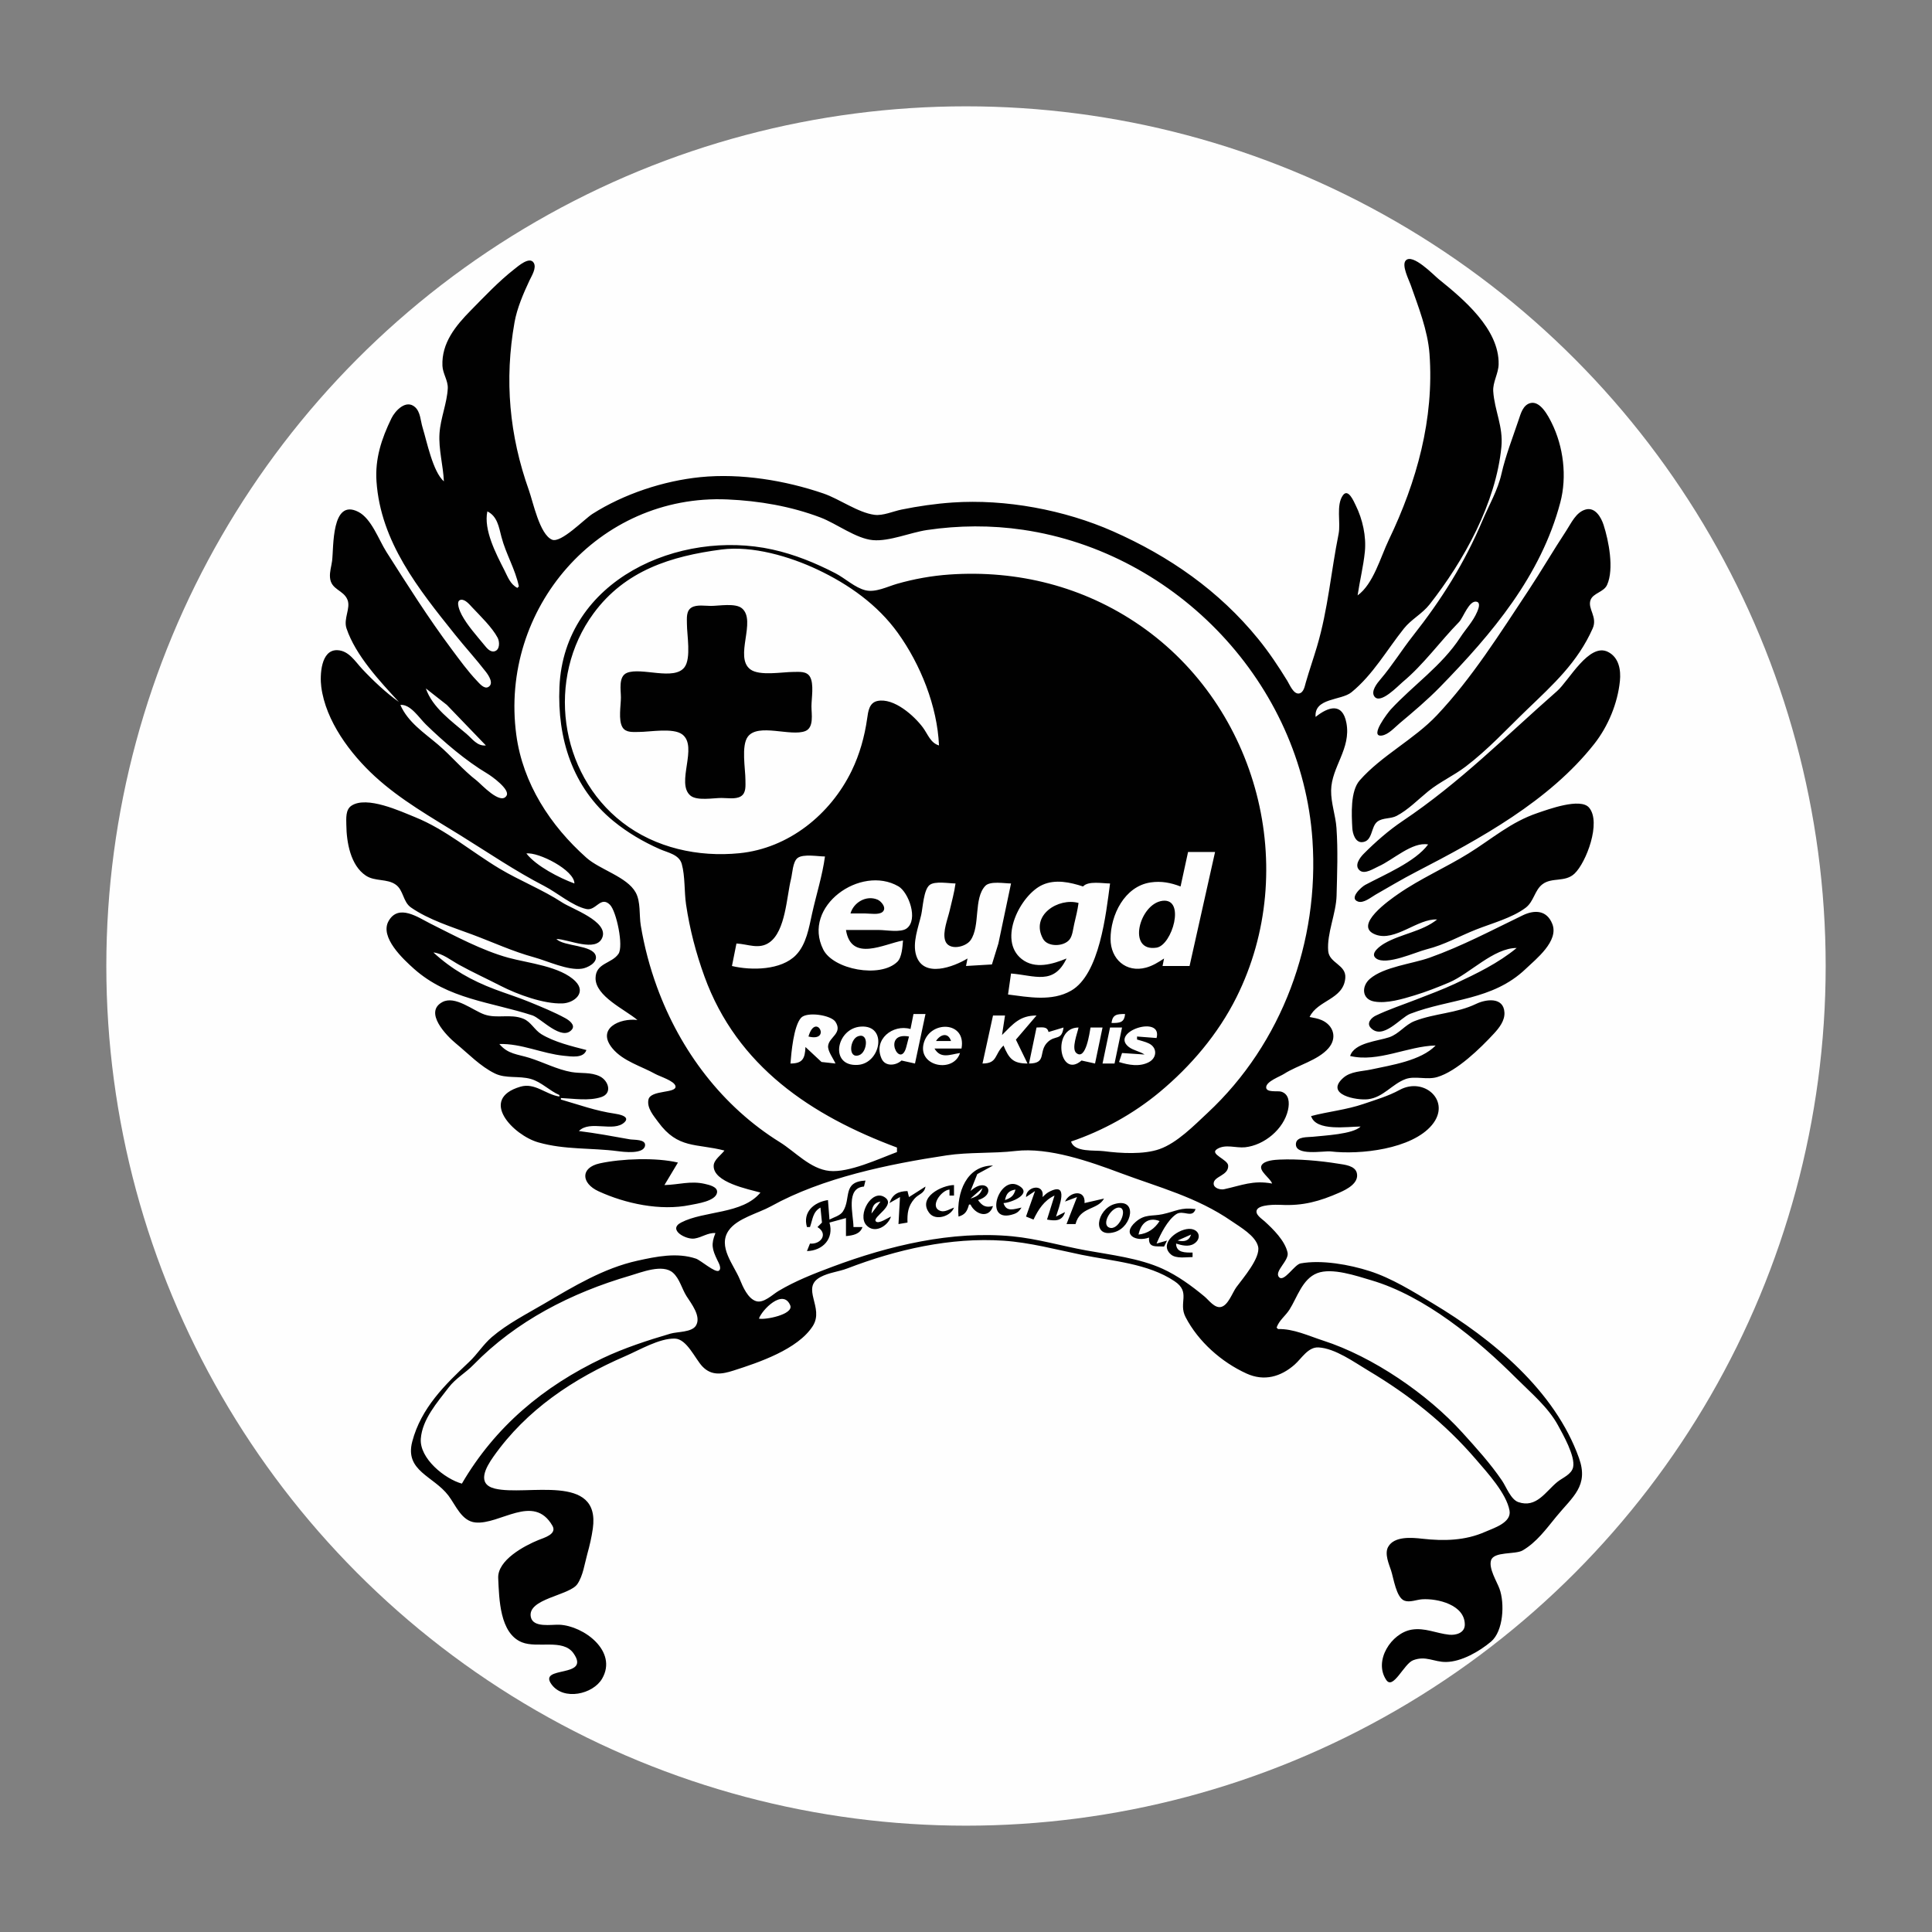 <?xml version="1.0" encoding="UTF-8" standalone="no"?>
<!-- Created with Inkscape (http://www.inkscape.org/) -->

<svg
   width="454.258mm"
   height="454.258mm"
   viewBox="0 0 454.258 454.258"
   version="1.1"
   id="svg5"
   inkscape:version="1.1.2 (b8e25be833, 2022-02-05)"
   sodipodi:docname="logo.svg"
   inkscape:export-filename="D:\Nijssen_Cederic\OneDrive\Documents\RodeKruis\JRK\algemeen\Logo\logo_blankco_svg.png"
   inkscape:export-xdpi="96"
   inkscape:export-ydpi="96"
   xmlns:inkscape="http://www.inkscape.org/namespaces/inkscape"
   xmlns:sodipodi="http://sodipodi.sourceforge.net/DTD/sodipodi-0.dtd"
   xmlns="http://www.w3.org/2000/svg"
   xmlns:svg="http://www.w3.org/2000/svg">
  <rect x="0" y="0" width="454.258" height="454.258" fill="#808080" stroke="none"/>
  <sodipodi:namedview
     id="namedview7"
     pagecolor="#4f4f4f"
     bordercolor="#eeeeee"
     borderopacity="1"
     inkscape:pageshadow="0"
     inkscape:pageopacity="0"
     inkscape:pagecheckerboard="false"
     inkscape:document-units="mm"
     showgrid="false"
     lock-margins="true"
     fit-margin-top="25"
     fit-margin-left="25"
     fit-margin-right="25"
     fit-margin-bottom="25"
     inkscape:zoom="0.53480902"
     inkscape:cx="976.98426"
     inkscape:cy="908.7356"
     inkscape:window-width="1920"
     inkscape:window-height="1009"
     inkscape:window-x="-8"
     inkscape:window-y="-8"
     inkscape:window-maximized="1"
     inkscape:current-layer="layer1" />
  <defs
     id="defs2" />
  <g
     inkscape:label="Layer 1"
     inkscape:groupmode="layer"
     id="layer1"
     transform="translate(126.738,87.217)">
    <circle
       style="opacity:0.99;fill:#ffffff;fill-opacity:1;stroke:none;stroke-width:0.34"
       id="path2583"
       cx="100.391"
       cy="139.912"
       r="202.129" />
    <path
       style="fill:#010101;stroke:none;stroke-width:0.353"
       d="m 192.466,52.776 c 0.501,-3.41 1.351,-6.794 1.702,-10.231 0.372,-3.638 -0.535,-7.701 -2.143,-10.936 -0.423,-0.852 -1.764,-4.141 -3.027,-2.351 -1.635,2.316 -0.467,6.406 -1,9.053 -1.783,8.853 -2.485,17.744 -5.072,26.458 -0.842,2.837 -1.816,5.623 -2.636,8.467 -0.25,0.867 -0.484,2.423 -1.605,2.6 -1.293,0.204 -2.205,-2.093 -2.732,-2.952 -2.102,-3.428 -4.322,-6.755 -6.862,-9.878 -9.199,-11.31 -20.882,-19.435 -34.127,-25.291 -11.422,-5.05 -25.273,-7.634 -37.747,-6.78 -4.018,0.275 -8.048,0.86 -11.994,1.662 -1.955,0.397 -4.348,1.494 -6.35,1.232 -3.876,-0.507 -8.217,-3.72 -11.994,-5.015 -8.96,-3.072 -19.452,-4.796 -28.928,-3.848 -8.69,0.869 -18.033,3.968 -25.4,8.652 -1.885,1.198 -7.396,6.943 -9.492,6.056 -2.913,-1.232 -4.446,-8.82 -5.433,-11.593 -4.616,-12.969 -5.798,-25.943 -3.389,-39.511 0.593,-3.339 2.097,-6.817 3.535,-9.878 0.5,-1.064 1.699,-2.915 0.98,-4.115 -0.961,-1.602 -3.681,0.799 -4.544,1.475 -3.712,2.906 -6.942,6.353 -10.236,9.694 -3.534,3.585 -6.921,7.661 -6.683,13.054 0.082,1.847 1.343,3.474 1.253,5.292 -0.172,3.48 -1.702,7 -1.942,10.583 -0.25,3.745 0.866,7.551 1.027,11.289 -2.607,-2.298 -3.979,-9.317 -5.019,-12.7 -0.479,-1.559 -0.47,-3.624 -1.782,-4.781 -2.097,-1.848 -4.649,0.853 -5.531,2.664 -2.32,4.764 -3.877,9.478 -3.512,14.817 0.975,14.238 9.882,25.298 18.431,35.983 2.382,2.978 4.975,5.798 7.303,8.819 0.609,0.791 1.966,2.777 0.535,3.556 -0.964,0.524 -2.067,-0.848 -2.632,-1.441 -2.159,-2.263 -4.063,-4.904 -5.934,-7.407 -5.544,-7.418 -10.401,-15.123 -15.372,-22.931 -1.787,-2.807 -3.515,-7.836 -6.609,-9.413 -6.394,-3.257 -5.756,8.445 -6.161,11.529 -0.173,1.317 -0.595,2.529 -0.494,3.881 0.224,2.967 3.194,2.914 4.124,5.297 0.769,1.97 -1.006,4.417 -0.241,6.697 2.135,6.36 7.842,12.435 12.31,17.286 -2.965,-2.088 -6.192,-5.136 -8.668,-7.794 -1.626,-1.746 -3.107,-4.27 -5.796,-4.371 -3.912,-0.146 -4.128,5.952 -3.778,8.637 1.043,8.01 6.824,15.74 12.629,21.06 6.006,5.505 13.182,9.56 20.077,13.834 6.568,4.072 12.857,8.373 19.756,11.934 3.003,1.55 6.612,4.689 9.876,5.397 2.262,0.49 3.356,-3.199 5.547,-0.991 1.511,1.522 3.234,9.7 1.997,11.521 -1.583,2.331 -5.341,2.122 -5.392,5.683 -0.061,4.306 6.973,7.43 9.843,9.878 -4.099,-0.518 -9.755,1.992 -5.86,6.688 2.5,3.013 6.801,4.174 10.093,6.013 1.012,0.566 4.479,1.616 4.716,2.848 0.34,1.761 -5.849,0.818 -6.354,3.163 -0.423,1.965 1.234,3.829 2.29,5.276 4.648,6.374 8.949,4.988 15.575,6.703 -0.766,1.044 -2.468,2.152 -2.53,3.533 -0.178,3.961 8.203,5.558 10.997,6.345 -4.241,5.142 -13.212,4.218 -18.65,7.045 -3.234,1.681 1.118,4.07 3.128,3.77 1.77,-0.264 3.105,-1.4 4.939,-1.29 -1.075,2.639 -0.78,3.81 0.438,6.35 0.269,0.561 1.115,1.965 0.37,2.497 -0.833,0.595 -4.298,-2.468 -5.395,-2.836 -4.459,-1.497 -9.298,-0.497 -13.758,0.488 -7.922,1.75 -14.961,6.018 -21.872,10.077 -4.124,2.422 -8.705,4.752 -12.347,7.871 -2.018,1.728 -3.404,4.015 -5.324,5.826 -5.672,5.353 -11.318,10.819 -13.4,18.762 -1.814,6.919 5.024,8.086 8.52,12.705 1.714,2.264 3.085,5.982 6.323,6.305 5.8,0.579 13.676,-6.909 18.111,0.758 1.159,2.003 -1.976,2.836 -3.294,3.375 -3.315,1.356 -9.644,4.722 -9.448,8.96 0.226,4.908 0.352,12.966 5.568,15.078 3.658,1.481 9.647,-0.901 12.117,2.567 4.262,5.986 -8.435,2.821 -5.152,7.327 2.843,3.902 9.757,2.345 11.897,-1.341 3.741,-6.442 -4.332,-12.422 -10.043,-12.681 -1.837,-0.083 -6.165,0.779 -6.713,-1.793 -0.927,-4.349 9.098,-5.046 10.948,-7.778 1.334,-1.97 1.691,-4.764 2.318,-7.023 0.55,-1.981 1.016,-3.962 1.304,-5.997 1.867,-13.216 -15.55,-7.596 -23.026,-9.414 -4.392,-1.068 -2.096,-5.026 -0.338,-7.52 7.773,-11.025 18.783,-18.345 31.029,-23.636 3.257,-1.407 8.013,-4.229 11.641,-4.116 2.81,0.088 4.742,4.748 6.456,6.548 2.145,2.252 4.604,1.835 7.302,0.974 5.911,-1.887 15.133,-4.975 18.65,-10.463 2.804,-4.375 -2.942,-8.97 1.811,-11.526 2.022,-1.087 4.245,-1.235 6.35,-2.043 11.502,-4.414 24.221,-7.355 36.689,-6.507 6.203,0.423 12.282,2.065 18.344,3.315 7.22,1.489 15.579,2.002 21.872,6.215 3.896,2.608 0.834,5.051 2.585,8.43 2.986,5.762 8.464,10.607 14.349,13.281 4.147,1.885 8.047,0.754 11.289,-2.093 1.653,-1.452 3.17,-4.197 5.644,-4.052 3.932,0.232 8.357,3.466 11.642,5.424 9.668,5.763 18.04,12.378 25.4,20.954 2.59,3.017 7.141,7.956 7.851,11.994 0.501,2.848 -3.764,4.115 -5.734,4.988 -4.658,2.065 -9.662,2.197 -14.817,1.614 -2.395,-0.271 -6.582,-0.652 -7.996,1.94 -0.878,1.609 0.183,3.995 0.706,5.569 0.587,1.769 1.197,6.345 3.133,7.062 1.268,0.469 2.863,-0.242 4.158,-0.327 3.611,-0.236 10.049,1.289 10.034,5.964 -0.006,1.951 -2.085,2.53 -3.684,2.364 -2.998,-0.311 -5.733,-1.708 -8.819,-1.189 -4.742,0.797 -9.012,7.296 -5.966,11.827 1.627,2.419 4.149,-3.805 6.319,-4.634 3.007,-1.149 4.878,0.444 7.761,0.407 3.616,-0.046 7.852,-2.505 10.55,-4.779 2.927,-2.466 3.255,-9.031 1.986,-12.46 -0.642,-1.734 -2.561,-4.755 -1.979,-6.651 0.661,-2.153 5.708,-1.326 7.434,-2.339 3.302,-1.936 5.532,-5.042 7.911,-7.944 3.847,-4.693 7.673,-7.208 5.34,-13.758 -5.635,-15.821 -20.319,-27.964 -34.417,-36.407 -4.666,-2.794 -9.618,-5.903 -14.817,-7.569 -4.728,-1.515 -11.275,-2.712 -16.227,-1.805 -1.46,0.268 -3.888,4.485 -5.059,3.242 -1.262,-1.34 2.421,-3.9 1.996,-5.792 -0.633,-2.814 -3.366,-5.485 -5.404,-7.348 -0.64,-0.585 -2.366,-1.653 -1.792,-2.731 0.658,-1.235 4.449,-1.199 5.672,-1.136 5.132,0.264 9.059,-0.824 13.758,-2.897 1.708,-0.754 4.577,-2.21 4.061,-4.548 -0.398,-1.806 -2.943,-2 -4.414,-2.24 -4.201,-0.687 -9.512,-1.149 -13.758,-0.958 -1.138,0.051 -3.518,0.199 -4.203,1.292 -0.836,1.333 2.052,3.08 2.439,4.338 -4.48,-0.832 -7.156,0.444 -11.289,1.338 -0.84,0.182 -2.45,-0.218 -2.45,-1.328 0,-1.759 3.53,-1.84 3.417,-4.229 -0.069,-1.463 -4.48,-2.688 -2.63,-3.877 1.962,-1.262 4.459,-0.202 6.602,-0.431 4.503,-0.482 9.076,-4.241 10.092,-8.758 0.382,-1.697 0.296,-3.774 -1.632,-4.329 -0.794,-0.229 -3.501,0.286 -3.501,-1.004 0,-1.392 3.221,-2.53 4.214,-3.169 3.122,-2.011 7.963,-3.174 10.436,-6.028 2.117,-2.443 1.179,-5.4 -1.616,-6.615 -0.894,-0.389 -1.871,-0.542 -2.822,-0.727 1.889,-4.016 7.973,-4.086 8.395,-9.172 0.259,-3.131 -3.782,-3.459 -4.021,-6.35 -0.344,-4.175 1.866,-8.789 1.971,-13.053 0.131,-5.318 0.345,-10.577 -0.026,-15.875 -0.207,-2.957 -1.299,-5.825 -1.259,-8.819 0.075,-5.539 4.744,-9.795 3.594,-15.875 -0.919,-4.864 -4.252,-3.814 -7.243,-1.411 -0.38,-4.52 5.995,-3.814 8.43,-5.796 5.059,-4.118 8.327,-9.976 12.348,-15.004 1.742,-2.179 4.274,-3.424 6.028,-5.659 8.067,-10.278 15.6,-23.83 16.879,-37.042 0.463,-4.785 -1.616,-8.526 -1.918,-13.053 -0.143,-2.152 1.22,-4.167 1.267,-6.35 0.176,-8.296 -8.308,-15.36 -14.106,-20.039 -1.119,-0.903 -6.148,-6.167 -7.746,-4.36 -1.001,1.132 0.748,4.512 1.165,5.702 1.798,5.127 4.029,10.729 4.433,16.228 1.121,15.289 -2.992,30.061 -9.569,43.744 -1.947,4.051 -3.611,10.367 -7.332,13.053 M 233.04,7.568 c -1.698,0.474 -2.221,2.475 -2.71,3.933 -1.392,4.157 -3.076,8.434 -4.039,12.7 -0.867,3.839 -2.923,7.34 -4.445,10.936 -4.254,10.052 -9.627,18.588 -16.388,27.164 -2.637,3.345 -4.853,6.967 -7.637,10.231 -0.753,0.883 -2.302,2.78 -1.399,4.019 1.407,1.931 5.604,-2.551 6.626,-3.401 4.954,-4.121 8.741,-9.485 13.29,-14.139 0.971,-0.993 2.366,-5.237 4.165,-4.734 0.977,0.273 0.297,1.837 0.064,2.384 -0.967,2.266 -2.632,3.959 -3.958,5.992 -4.365,6.691 -11.018,11.181 -16.346,16.939 -0.65,0.702 -5.125,6.513 -2.133,6.14 1.56,-0.194 3.068,-1.925 4.213,-2.883 3.252,-2.724 6.556,-5.517 9.52,-8.553 12.256,-12.559 23.718,-26.142 28.268,-43.392 1.599,-6.061 0.748,-13.092 -2.037,-18.697 -0.827,-1.664 -2.708,-5.293 -5.054,-4.639 M 125.085,181.187 c 7.489,-2.533 14.736,-6.56 20.814,-11.614 7.361,-6.12 13.765,-13.664 18.059,-22.253 15.105,-30.21 5.088,-68.331 -22.645,-87.48 -13.262,-9.157 -28.785,-13.069 -44.803,-11.972 -4.147,0.284 -8.353,1.041 -12.347,2.188 -2.258,0.648 -5.022,2.092 -7.408,1.513 -2.482,-0.602 -4.785,-2.822 -7.056,-3.994 -4.72,-2.436 -9.613,-4.438 -14.817,-5.586 -21.862,-4.821 -48.974,7.068 -50.081,32.306 -0.529,12.067 3.056,23.636 12.686,31.533 3.303,2.709 7.034,4.891 10.936,6.616 1.856,0.821 4.515,1.24 5.139,3.481 0.811,2.914 0.561,6.493 1.009,9.523 0.859,5.801 2.326,11.423 4.328,16.933 7.682,21.146 25.152,32.718 45.263,40.217 v 1.058 c -4.252,1.585 -11.32,4.903 -15.875,4.438 -4.503,-0.459 -8.045,-4.51 -11.642,-6.743 -13.555,-8.413 -23.435,-21.52 -28.909,-36.501 -1.718,-4.7 -2.99,-9.53 -3.812,-14.464 -0.405,-2.433 0.016,-5.564 -1.195,-7.76 C 20.697,118.939 14.31,117.277 11.138,114.451 2.665,106.903 -3.798,97.034 -5.341,85.585 -9.337,55.934 13.933,28.883 44.299,30.212 c 7.429,0.325 14.894,1.595 21.872,4.242 3.774,1.431 8.365,4.984 12.347,5.329 3.857,0.334 8.817,-1.804 12.7,-2.379 7.476,-1.106 15.101,-1.156 22.578,-0.055 36.245,5.339 65.542,36.243 68.055,72.929 1.63,23.8 -7.066,47.782 -24.663,64.174 -3.179,2.962 -7.121,7.024 -11.289,8.509 -3.701,1.318 -9.208,0.998 -13.053,0.491 -2.274,-0.299 -6.919,0.334 -7.761,-2.266 M 246.088,32.579 c -2.295,0.636 -3.392,3.215 -4.588,5.028 -3.075,4.664 -5.85,9.459 -8.936,14.111 -6.62,9.979 -13.226,20.526 -21.467,29.249 -5.371,5.684 -12.987,9.446 -18.14,15.302 -2.223,2.527 -1.904,8.002 -1.737,11.188 0.067,1.267 0.677,3.457 2.317,3.335 2.541,-0.188 1.986,-3.623 3.594,-4.837 1.249,-0.942 3.109,-0.606 4.506,-1.338 2.717,-1.425 5.046,-3.838 7.408,-5.763 2.744,-2.236 5.998,-3.68 8.819,-5.826 5.31,-4.039 9.7,-8.849 14.464,-13.427 6.165,-5.924 11.863,-11.075 15.412,-19.064 1.2,-2.701 -1.247,-4.61 -0.506,-6.665 0.606,-1.678 3.114,-1.837 3.895,-3.58 1.675,-3.736 0.381,-10.354 -0.828,-14.097 -0.573,-1.773 -1.975,-4.238 -4.215,-3.617 m -250.825,18.081 -0.353,0.353 c -1.684,-0.875 -2.258,-2.6 -3.089,-4.233 -1.904,-3.745 -4.895,-9.416 -3.967,-13.758 2.353,1.157 2.699,3.658 3.308,5.997 1.048,4.026 3.262,7.592 4.1,11.642 M 94.041,88.054 c -2.021,-0.598 -2.612,-2.641 -3.796,-4.233 -2.041,-2.744 -6.801,-7.02 -10.666,-6.224 -1.959,0.403 -2.193,2.463 -2.425,4.107 -0.602,4.26 -1.776,8.47 -3.665,12.347 -4.99,10.239 -14.798,18.186 -26.367,19.342 -9.66,0.966 -19.747,-1.221 -27.517,-7.235 C 4.675,94.603 1.649,72.193 12.816,57.01 c 7.447,-10.126 18.244,-13.467 30.072,-15.02 7.275,-0.955 16.063,1.635 22.578,4.712 7.332,3.463 14.116,8.246 18.899,14.894 5.332,7.411 9.28,17.241 9.676,26.458 M -18.378,53.807 c 1.017,-0.165 2.071,1.156 2.673,1.794 1.899,2.01 4.672,4.687 5.967,7.114 0.492,0.922 0.579,2.859 -0.723,3.203 -1.044,0.276 -1.864,-0.813 -2.431,-1.505 -1.802,-2.203 -3.932,-4.537 -5.281,-7.049 -0.336,-0.627 -1.609,-3.327 -0.206,-3.556 m 54.263,1.802 c -1.336,0.791 -1.11,2.544 -1.111,3.871 -0.001,2.577 1.028,8.047 -0.566,10.178 -2.43,3.25 -10.116,-0.053 -13.525,1.323 -2.059,0.832 -1.432,4.022 -1.432,5.785 0,1.922 -0.644,5.304 0.363,7.003 0.791,1.336 2.544,1.11 3.871,1.111 2.577,10e-4 8.047,-1.028 10.178,0.566 3.832,2.865 -1.557,11.455 1.928,14.391 1.536,1.294 5.399,0.565 7.296,0.565 1.344,0 3.329,0.351 4.534,-0.363 1.336,-0.791 1.11,-2.544 1.111,-3.871 0.001,-2.577 -1.028,-8.047 0.566,-10.178 2.43,-3.25 10.116,0.053 13.525,-1.323 2.059,-0.831 1.432,-4.022 1.432,-5.784 0,-1.922 0.644,-5.304 -0.363,-7.003 -0.791,-1.336 -2.544,-1.11 -3.871,-1.111 -2.605,-0.001 -7.992,1.016 -10.15,-0.615 -3.84,-2.902 1.527,-11.407 -1.957,-14.342 -1.536,-1.294 -5.399,-0.566 -7.296,-0.566 -1.344,0 -3.329,-0.351 -4.534,0.363 M 209.046,111.337 c -3.038,4.116 -10.357,7.125 -14.815,9.52 -0.848,0.455 -3.887,3.163 -1.653,3.91 1.32,0.442 3.062,-1.032 4.121,-1.638 3.147,-1.8 6.309,-3.687 9.525,-5.351 14.986,-7.754 31.294,-16.637 41.88,-30.077 3.26,-4.139 5.511,-9.548 6.038,-14.817 0.258,-2.578 -0.23,-5.506 -2.776,-6.811 -4.477,-2.296 -9.232,6.768 -11.98,9.18 -12.079,10.6 -22.892,21.552 -36.336,30.566 -3.243,2.175 -6.385,4.928 -9.135,7.694 -0.911,0.916 -2.339,2.79 -0.937,3.945 1.183,0.974 3.292,-0.48 4.428,-0.98 3.339,-1.469 7.912,-5.836 11.642,-5.142 M -12.498,88.054 c -2.052,0.193 -3.134,-1.507 -4.586,-2.748 -3.444,-2.944 -7.991,-6.138 -9.525,-10.657 l 4.939,3.879 9.172,9.526 m -20.108,-9.525 c 2.38,-0.225 4.4,3.033 5.998,4.591 4.193,4.088 9.433,8.572 14.462,11.559 1.038,0.617 5.338,3.707 4.525,5.155 -1.362,2.429 -6.086,-2.78 -6.993,-3.48 -3.441,-2.651 -5.9,-5.76 -9.177,-8.537 -3.251,-2.755 -7.023,-5.217 -8.814,-9.288 M 4.082,133.562 c 2.724,3.5e-4 9.397,3.271 10.806,-0.368 1.458,-3.764 -7.167,-6.728 -9.395,-8.188 -4.64,-3.041 -10.038,-5.149 -14.817,-8.017 -6.573,-3.944 -12.642,-9.171 -19.756,-12.05 -3.525,-1.426 -11.426,-5.108 -15.03,-2.713 -1.419,0.943 -1.213,3.047 -1.196,4.524 0.047,4.054 0.97,9.503 4.586,11.907 2.146,1.427 4.966,0.666 7.016,2.112 1.885,1.33 1.675,4.048 3.603,5.386 4.194,2.91 9.674,4.594 14.427,6.366 4.852,1.809 9.457,3.957 14.464,5.328 3.219,0.881 7.988,3.172 11.289,2.692 1.278,-0.186 3.69,-1.365 3.262,-3.019 -0.674,-2.608 -7.509,-2.17 -9.26,-3.96 M 211.163,128.976 c -3.522,2.841 -8.466,3.37 -12.347,5.602 -0.917,0.527 -3.627,2.37 -1.989,3.56 2.374,1.726 9.288,-1.507 11.867,-2.152 4.203,-1.051 7.665,-3.079 11.642,-4.649 3.691,-1.457 8.444,-2.722 11.628,-5.11 1.948,-1.462 2.105,-4.101 3.942,-5.52 2.229,-1.722 5.325,-0.415 7.549,-2.503 2.76,-2.592 6.364,-12.094 3.431,-15.534 -2.04,-2.393 -9.64,0.434 -12.085,1.259 -6.34,2.139 -10.666,6.048 -16.228,9.5 -5.4,3.352 -11.358,5.933 -16.581,9.562 -1.822,1.266 -10.823,7.475 -5.285,9.544 4.58,1.711 9.908,-3.832 14.457,-3.56 M 8.316,120.51 c -3.554,-1.311 -8.947,-4.064 -11.289,-7.056 2.819,-0.394 11.338,3.933 11.289,7.056 m 150.636,-7.408 -5.997,26.811 h -6.35 l 0.353,-1.764 c -1.33,0.877 -2.68,1.722 -4.233,2.142 -4.705,1.274 -8.34,-2.017 -8.347,-6.729 -0.009,-5.636 3.293,-12.389 9.405,-13.299 2.503,-0.373 4.733,0.058 7.056,0.952 l 1.764,-8.114 h 6.35 m -91.722,1.058 c -0.605,4.495 -2.041,8.974 -3.025,13.406 -0.735,3.309 -1.336,7.232 -3.793,9.772 -3.474,3.59 -10.482,3.664 -15.053,2.576 l 1.058,-5.292 c 2.655,0.121 5.286,1.479 7.746,-0.248 3.818,-2.681 4.041,-10.723 5.086,-14.921 0.328,-1.32 0.396,-4.042 1.536,-4.929 1.322,-1.028 4.831,-0.363 6.446,-0.363 m 4.939,17.286 c 1.212,7.633 9.005,3.254 13.406,2.469 -0.116,1.417 -0.252,3.944 -1.319,4.994 -4,3.937 -15.068,1.849 -17.435,-2.878 -5.088,-10.159 8.807,-19.993 17.681,-14.85 2.372,1.375 4.753,7.812 1.932,9.901 -1.376,1.019 -4.857,0.363 -6.504,0.363 h -7.761 m 55.739,-10.231 c 1.204,-1.378 4.611,-0.706 6.35,-0.706 -0.956,7.1 -2.431,21.36 -9.172,25.212 -4.505,2.575 -9.984,1.507 -14.817,0.893 l 0.706,-4.939 c 5.62,0.459 10.028,2.816 13.053,-3.528 -3.271,1.342 -7.409,2.605 -10.546,0.128 -5.71,-4.51 -0.262,-15.13 4.902,-17.447 3.054,-1.371 6.503,-0.597 9.525,0.386 m -29.986,-0.706 c -0.287,2.133 -0.887,4.251 -1.369,6.35 -0.457,1.989 -1.702,5.014 -1.078,7.036 0.773,2.504 4.822,1.641 5.997,-0.06 2.333,-3.376 0.659,-9.818 3.455,-12.761 1.142,-1.201 4.517,-0.566 6.048,-0.566 l -2.972,14.111 -1.522,4.929 -6.09,0.363 0.353,-1.764 c -3.225,1.954 -10.35,4.686 -12.064,-0.707 -0.948,-2.982 0.5,-6.611 1.169,-9.524 0.393,-1.707 0.56,-5.917 1.982,-7.046 1.248,-0.991 4.558,-0.363 6.09,-0.363 m -24.694,7.056 h 3.528 c 1.059,0 3.14,0.383 4.006,-0.363 1.069,-0.92 -0.294,-2.528 -1.204,-2.903 -2.652,-1.094 -5.607,0.69 -6.331,3.266 m 53.622,-2.469 c -4.69,-1.317 -11.411,2.849 -8.354,8.428 1.087,1.984 4.907,1.871 6.242,0.162 0.714,-0.914 0.833,-2.548 1.095,-3.652 0.386,-1.629 0.794,-3.28 1.017,-4.939 m 19.756,-0.508 c -5.467,0.648 -8.45,12.114 -1.411,11.016 3.677,-0.574 6.87,-11.664 1.411,-11.016 m 83.256,11.092 c -4.292,3.554 -9.451,6.039 -14.464,8.389 -2.975,1.395 -6.108,2.546 -9.172,3.741 -3.192,1.245 -6.407,2.296 -9.509,3.782 -1.033,0.495 -2.225,1.757 -1.159,2.876 2.832,2.975 6.981,-2.427 9.258,-3.304 9.372,-3.61 19.354,-3.104 27.164,-10.559 2.446,-2.335 7.848,-6.551 6.264,-10.569 -1.304,-3.309 -4.209,-3.358 -6.97,-2.026 -7.253,3.5 -14.234,7.228 -21.872,9.949 -4.097,1.459 -10.728,2.128 -14.044,4.974 -2.044,1.754 -1.899,4.803 0.993,5.332 2.981,0.545 6.679,-0.589 9.524,-1.45 2.696,-0.816 5.517,-1.927 8.114,-3.025 4.84,-2.047 10.43,-8.112 15.875,-8.109 m -254.706,1.058 c 2.142,0.199 4.132,1.84 5.997,2.871 3.199,1.769 6.629,3.337 9.878,5.006 3.866,1.986 10.08,4.263 14.464,4.101 2.801,-0.103 5.674,-2.536 3.077,-5.179 -3.501,-3.562 -11.156,-4.292 -15.777,-5.561 -6.244,-1.715 -12.575,-5.145 -18.344,-8.029 -2.847,-1.423 -7.48,-4.746 -9.827,-0.603 -2.155,3.804 3.46,8.992 5.947,11.212 8.07,7.203 18.146,7.815 27.869,10.972 1.987,0.646 6.93,6.164 9.274,3.34 0.907,-1.092 -0.701,-2.224 -1.518,-2.672 -2.685,-1.469 -5.634,-2.656 -8.461,-3.822 -2.673,-1.103 -5.412,-1.948 -8.114,-2.968 -5.497,-2.075 -10.107,-4.668 -14.464,-8.67 m 215.547,24.342 c 6.616,1.575 13.518,-2.333 20.108,-2.469 -3.481,3.59 -10.436,4.613 -15.169,5.639 -2.195,0.476 -4.803,0.403 -6.581,1.994 -4.385,3.924 3.193,5.335 5.876,5.001 3.581,-0.446 5.627,-3.579 8.819,-4.744 2.179,-0.795 4.986,0.249 7.408,-0.461 4.616,-1.353 10.169,-6.78 13.373,-10.253 1.222,-1.325 2.553,-3.026 2.449,-4.937 -0.203,-3.714 -4.349,-3.133 -6.649,-2.027 -4.658,2.24 -9.699,2.198 -14.464,4.041 -2.275,0.88 -3.658,3.031 -5.997,3.816 -2.707,0.909 -8.195,1.272 -9.172,4.398 M 4.788,170.251 v 0.353 c -3.257,-0.488 -5.75,-3.321 -9.172,-2.312 -9.919,2.923 -1.636,11.433 4.233,13.097 6.287,1.782 12.399,1.238 18.697,2.064 1.33,0.175 6.036,0.77 6.378,-1.285 0.262,-1.58 -2.675,-1.339 -3.556,-1.498 -4.072,-0.735 -7.872,-1.432 -11.994,-1.953 2.613,-2.668 8.178,0.373 10.716,-2.061 1.457,-1.397 -1.43,-1.902 -2.25,-2.021 -4.54,-0.661 -8.326,-2.067 -12.7,-3.326 v -0.353 c 2.979,0.128 6.604,0.742 9.509,-0.23 2.658,-0.889 1.669,-3.859 -0.343,-4.86 -2.127,-1.058 -4.459,-0.631 -6.697,-1.023 -3.316,-0.581 -6.656,-2.328 -9.878,-3.334 -2.787,-0.871 -5.051,-0.853 -7.056,-3.252 5.159,-0.163 10.077,2.253 15.169,2.762 1.773,0.177 4.628,0.65 5.292,-1.351 -3.44,-0.892 -7.506,-1.857 -10.57,-3.714 -1.636,-0.992 -2.445,-2.908 -4.252,-3.642 -3.027,-1.23 -6.186,0.045 -9.167,-1.004 -2.711,-0.954 -6.876,-4.506 -9.862,-2.919 -4.453,2.368 0.958,7.921 3.165,9.734 2.922,2.401 5.739,5.386 9.167,7.057 2.604,1.27 5.67,0.495 8.467,1.296 2.503,0.718 4.329,2.75 6.703,3.774 m 86.078,-19.05 -2.469,11.642 -3.175,-0.706 c -1.273,1.192 -3.797,1.511 -4.677,-0.428 -2.062,-4.547 2.693,-8.192 6.794,-6.98 l 0.706,-3.528 h 2.822 m 46.919,0 c -0.162,2.084 -1.319,2.11 -3.175,2.117 0.236,-2.052 1.317,-2.11 3.175,-2.117 m -68.086,11.642 -3.285,-0.363 -3.77,-3.518 c -0.12,2.758 -0.696,3.871 -3.528,3.881 0.207,-2.602 0.738,-8.724 2.465,-10.723 1.334,-1.543 7.077,-0.689 8.121,0.926 1.74,2.692 -1.507,3.563 -1.731,5.638 -0.136,1.259 1.25,3.01 1.728,4.16 m 39.864,-11.289 -0.706,4.586 c 2.672,-2.672 4.208,-4.586 8.114,-4.586 l -4.85,5.676 2.733,5.613 c -3.391,-3.6e-4 -4.339,-1.115 -5.644,-4.233 -2.188,2.081 -1.35,4.221 -4.939,4.233 l 2.469,-11.289 h 2.822 m -46.214,4.939 c 5.542,1.384 1.731,-5.89 0,0 m 12.347,-2.335 c 6.326,-0.388 4.665,8.627 -0.706,9.004 -6.824,0.479 -5.134,-8.645 0.706,-9.004 m 23.636,5.158 h -6.35 c 1.462,2.504 3.641,1.405 5.997,1.058 -1.511,4.765 -9.802,3.194 -8.577,-2.117 1.298,-5.623 10.144,-5.51 8.93,1.058 m 20.461,-3.881 3.528,-1.058 c -0.437,3.151 -1.909,1.73 -3.682,3.388 -2.372,2.219 -0.068,5.063 -4.432,5.079 l 1.764,-8.467 c 1.239,0 2.521,-0.348 2.822,1.058 m 7.056,-1.058 c -0.256,1.32 -1.755,5.021 -0.493,6.022 2.25,1.782 3.102,-4.923 3.315,-6.022 h 2.822 l -1.764,8.467 -3.175,-0.706 c -5.171,4.497 -7.102,-7.739 -0.706,-7.761 m 10.231,0 -1.764,8.467 h -2.822 l 1.764,-8.467 h 2.822 m 8.114,2.469 -4.586,-0.353 v 0.706 c 0.919,0.294 1.941,0.506 2.807,0.935 1.995,0.989 1.901,3.365 -0.023,4.385 -2.182,1.157 -4.792,0.677 -7.017,-0.028 l 0.706,-2.117 5.292,0.353 c -1.142,-0.764 -2.678,-0.966 -3.727,-1.795 -4.519,-3.571 8.031,-7.646 6.55,-2.085 m -51.858,0.706 h 3.528 c -0.67,-2.113 -2.515,-1.597 -3.528,0 m -18.312,-1.129 c -2.011,0.688 -2.442,5.471 0.287,4.437 1.874,-0.711 2.342,-5.337 -0.287,-4.437 m 11.962,0.07 c -6.513,-1.194 -2.088,7.934 -0.638,2.465 l 0.638,-2.465 m 94.544,18.697 c 1.109,3.687 8.608,2.469 11.642,2.469 -1.784,1.822 -8.613,2.109 -11.289,2.408 -1.126,0.126 -3.68,-0.095 -3.908,1.513 -0.446,3.141 6.623,1.746 8.142,1.928 6.921,0.827 19.093,-0.525 23.824,-6.207 4.671,-5.61 -1.828,-11.401 -7.596,-8.254 -2.697,1.471 -5.574,2.302 -8.467,3.293 -4.042,1.385 -8.235,1.786 -12.347,2.85 m -69.497,8.215 c 7.852,-0.914 17.487,2.498 24.694,5.193 9.052,3.384 17.903,5.632 26.106,11.296 2.015,1.391 5.633,3.442 6.236,5.988 0.619,2.612 -3.556,7.442 -5.095,9.525 -0.948,1.282 -1.922,4.288 -3.626,4.674 -1.507,0.341 -2.863,-1.609 -3.865,-2.442 -2.996,-2.491 -6.32,-4.915 -9.878,-6.538 -5.461,-2.491 -12.137,-3.261 -17.992,-4.323 -5.731,-1.04 -11.475,-2.742 -17.286,-3.304 -14.271,-1.381 -29.079,2.189 -42.333,7.145 -4.36,1.63 -8.688,3.316 -12.7,5.708 -1.414,0.843 -3.488,2.956 -5.278,2.381 -1.918,-0.616 -3.095,-3.365 -3.786,-5.063 -1.41,-3.466 -5.305,-7.777 -2.617,-11.58 2.021,-2.86 6.937,-4.005 9.917,-5.657 12.126,-6.722 27.722,-9.923 41.275,-11.968 5.297,-0.799 10.886,-0.411 16.228,-1.033 m -82.55,8.013 3.175,-5.292 c -5.132,-1.222 -13.2,-0.933 -18.344,0.183 -4.697,1.019 -4.363,4.705 -0.353,6.555 6.35,2.928 14.575,4.679 21.519,3.258 1.583,-0.324 6.085,-0.904 6.378,-2.958 0.194,-1.362 -1.908,-1.792 -2.85,-2.016 -3.357,-0.796 -6.205,0.201 -9.525,0.27 M 98.627,198.826 c 1.586,-0.443 2.038,-1.279 2.469,-2.822 h 0.353 c 1.118,2.34 4.334,3.413 5.292,0.353 -1.721,0.407 -2.487,0.002 -3.528,-1.411 4.517,-1.346 2.055,-5.647 -1.764,-2.117 l 1.591,-3.989 3.701,-2.008 c -6.22,0.004 -8.583,6.325 -8.114,11.994 m -30.339,0.706 -0.353,-4.586 c -3.345,0.504 -5.974,2.841 -4.939,6.35 h 0.706 c 0.671,-1.839 0.637,-3.558 2.469,-4.586 l 0.353,3.528 -1.058,1.058 c 2.607,1.595 0.808,4.125 -1.764,3.881 l -0.706,1.764 c 3.727,-0.087 6.398,-2.926 5.292,-6.703 l 3.881,-1.058 v 4.233 c 1.629,-0.143 3.305,-0.437 3.881,-2.117 H 73.932 c -0.008,-2.978 -1.908,-9.192 2.469,-9.525 l 0.353,-1.411 c -5.516,0.287 -3.302,4.167 -5.302,7.269 -0.637,0.989 -2.171,1.373 -3.165,1.903 m 45.156,-2.822 c -1.794,0.37 -3.568,1.129 -4.233,-1.058 1.71,-0.036 7.111,-2.211 3.476,-4.156 -4.646,-2.486 -8.391,9.291 -1.013,6.731 0.861,-0.299 1.316,-0.776 1.771,-1.517 m -15.875,0 c -0.91,0.323 -2.131,1.119 -3.122,0.808 -2.811,-0.884 0.091,-4.891 2.064,-5.041 v 1.411 h 1.058 v -2.469 c -2.784,0.016 -8.684,2.864 -5.779,6.603 1.484,1.911 5.118,0.676 5.779,-1.312 m -10.583,-2.469 -0.353,-1.411 c -2.15,0.052 -3.509,0.711 -4.233,2.822 l 2.469,-1.411 -0.353,6.35 2.117,-0.353 c -0.074,-2.177 0.117,-3.86 1.626,-5.593 1.044,-1.199 2.321,-1.159 2.607,-2.874 l -3.881,2.469 m 27.517,0 2.117,-1.411 -2.117,5.997 1.764,0.706 c 1.126,-2.362 2.491,-4.503 4.939,-5.644 l -1.764,5.644 c 1.945,0.356 3.592,0.395 4.233,-1.764 l -2.117,1.058 c 0.622,-2.048 3.3,-8.495 -1.748,-5.751 -0.537,0.292 -0.978,0.766 -1.427,1.165 0.555,-3.373 -3.922,-2.515 -3.881,0 m -10.231,-2.117 c -0.446,1.507 -1.354,2.032 -2.822,2.469 l 2.822,-2.469 m 7.761,0.353 c -0.407,1.475 -1.051,1.958 -2.469,2.469 0.314,-1.536 0.905,-2.222 2.469,-2.469 m 11.642,2.822 2.822,-1.058 -2.469,6.35 h 2.117 c 1.086,-4.161 5.181,-3.228 6.703,-5.997 l -4.586,1.058 c 0.267,-3.325 -3.528,-2.69 -4.586,-0.353 m -40.922,3.528 c -0.709,0.268 -2.893,1.84 -3.556,1.134 -0.956,-1.019 4.967,-3.847 2.032,-5.705 -3.039,-1.924 -6.41,4.165 -4.292,6.566 1.917,2.173 5.086,0.269 5.816,-1.995 m 4.116,-4.351 -0.118,0.235 0.118,-0.235 m -6.585,0.823 -2.117,2.822 c 0.159,-1.542 0.496,-2.544 2.117,-2.822 m 55.034,0.583 c -4.224,1.227 -5.478,8.155 -3.6e-4,6.6 4.212,-1.196 5.488,-8.195 3.6e-4,-6.6 m 1.297,0.858 c 1.876,0.451 -0.389,5.545 -2.551,4.675 -2.013,-0.81 0.672,-5.127 2.551,-4.675 m 6.816,7.025 c -0.192,2.504 1.616,1.985 3.528,2.117 l 0.706,-1.411 -2.469,0.706 c 0.923,-2.224 2.565,-5.496 4.591,-6.887 1.682,-1.155 3.803,1.106 4.581,-1.227 -3.519,-0.454 -4.535,0.508 -7.761,1.207 -2.466,0.534 -4.122,-0.097 -6.312,1.802 -3.431,2.976 0.06,4.815 3.137,3.694 m -64.911,-4.939 -0.353,0.353 0.353,-0.353 m 67.381,1.058 c -1.143,1.805 -2.8,2.943 -4.939,3.175 0.508,-2.624 2.31,-4.223 4.939,-3.175 m 7.761,8.467 v -1.058 c -1.74,-0.005 -3.836,0.082 -3.881,-2.117 1.325,0.418 2.937,0.844 4.213,0.045 1.745,-1.093 1.397,-3.195 -0.687,-3.478 -2.659,-0.361 -7.85,3.288 -4.735,5.993 1.214,1.054 3.598,0.615 5.09,0.615 m -0.353,-5.292 c -0.515,1.591 -1.65,1.704 -3.175,1.411 l 3.175,-1.411 m -9.172,0 -0.706,0.706 0.706,-0.706 m -162.278,58.561 c -3.952,-1.078 -10.018,-5.905 -9.654,-10.583 0.356,-4.569 3.884,-8.534 6.525,-11.994 1.684,-2.206 3.954,-3.416 5.845,-5.357 10.055,-10.318 23.047,-16.936 36.795,-20.952 2.672,-0.78 7.679,-2.849 10.114,-0.702 1.573,1.386 2.09,3.756 3.184,5.491 1.081,1.713 3.567,4.79 2.214,6.957 -0.99,1.586 -4.346,1.393 -5.987,1.875 -5.303,1.555 -10.875,3.375 -15.875,5.745 -13.985,6.629 -25.356,16.147 -33.161,29.52 m 191.911,-36.336 -0.353,-0.353 c 0.603,-1.737 2.062,-2.71 3.034,-4.235 1.799,-2.822 2.998,-7.186 6.496,-8.556 3.493,-1.368 9.287,0.651 12.695,1.652 12.661,3.719 25.055,13.97 34.219,23.134 3.368,3.367 7.378,6.703 9.695,10.936 1.221,2.23 4.116,7.316 3.584,9.872 -0.361,1.735 -2.481,2.484 -3.723,3.498 -2.758,2.254 -4.894,6.204 -9.167,4.731 -1.769,-0.61 -2.841,-3.596 -3.828,-5.049 -2.743,-4.036 -6.056,-7.68 -9.322,-11.289 -8.195,-9.057 -21.065,-17.878 -32.748,-21.641 -3.338,-1.075 -7.021,-2.829 -10.583,-2.701 M 51.707,222.815 c 0.693,-2.037 5.647,-7.13 7.346,-3.144 0.927,2.176 -5.974,3.517 -7.346,3.144 z"
       id="path2451" />
  </g>
</svg>
